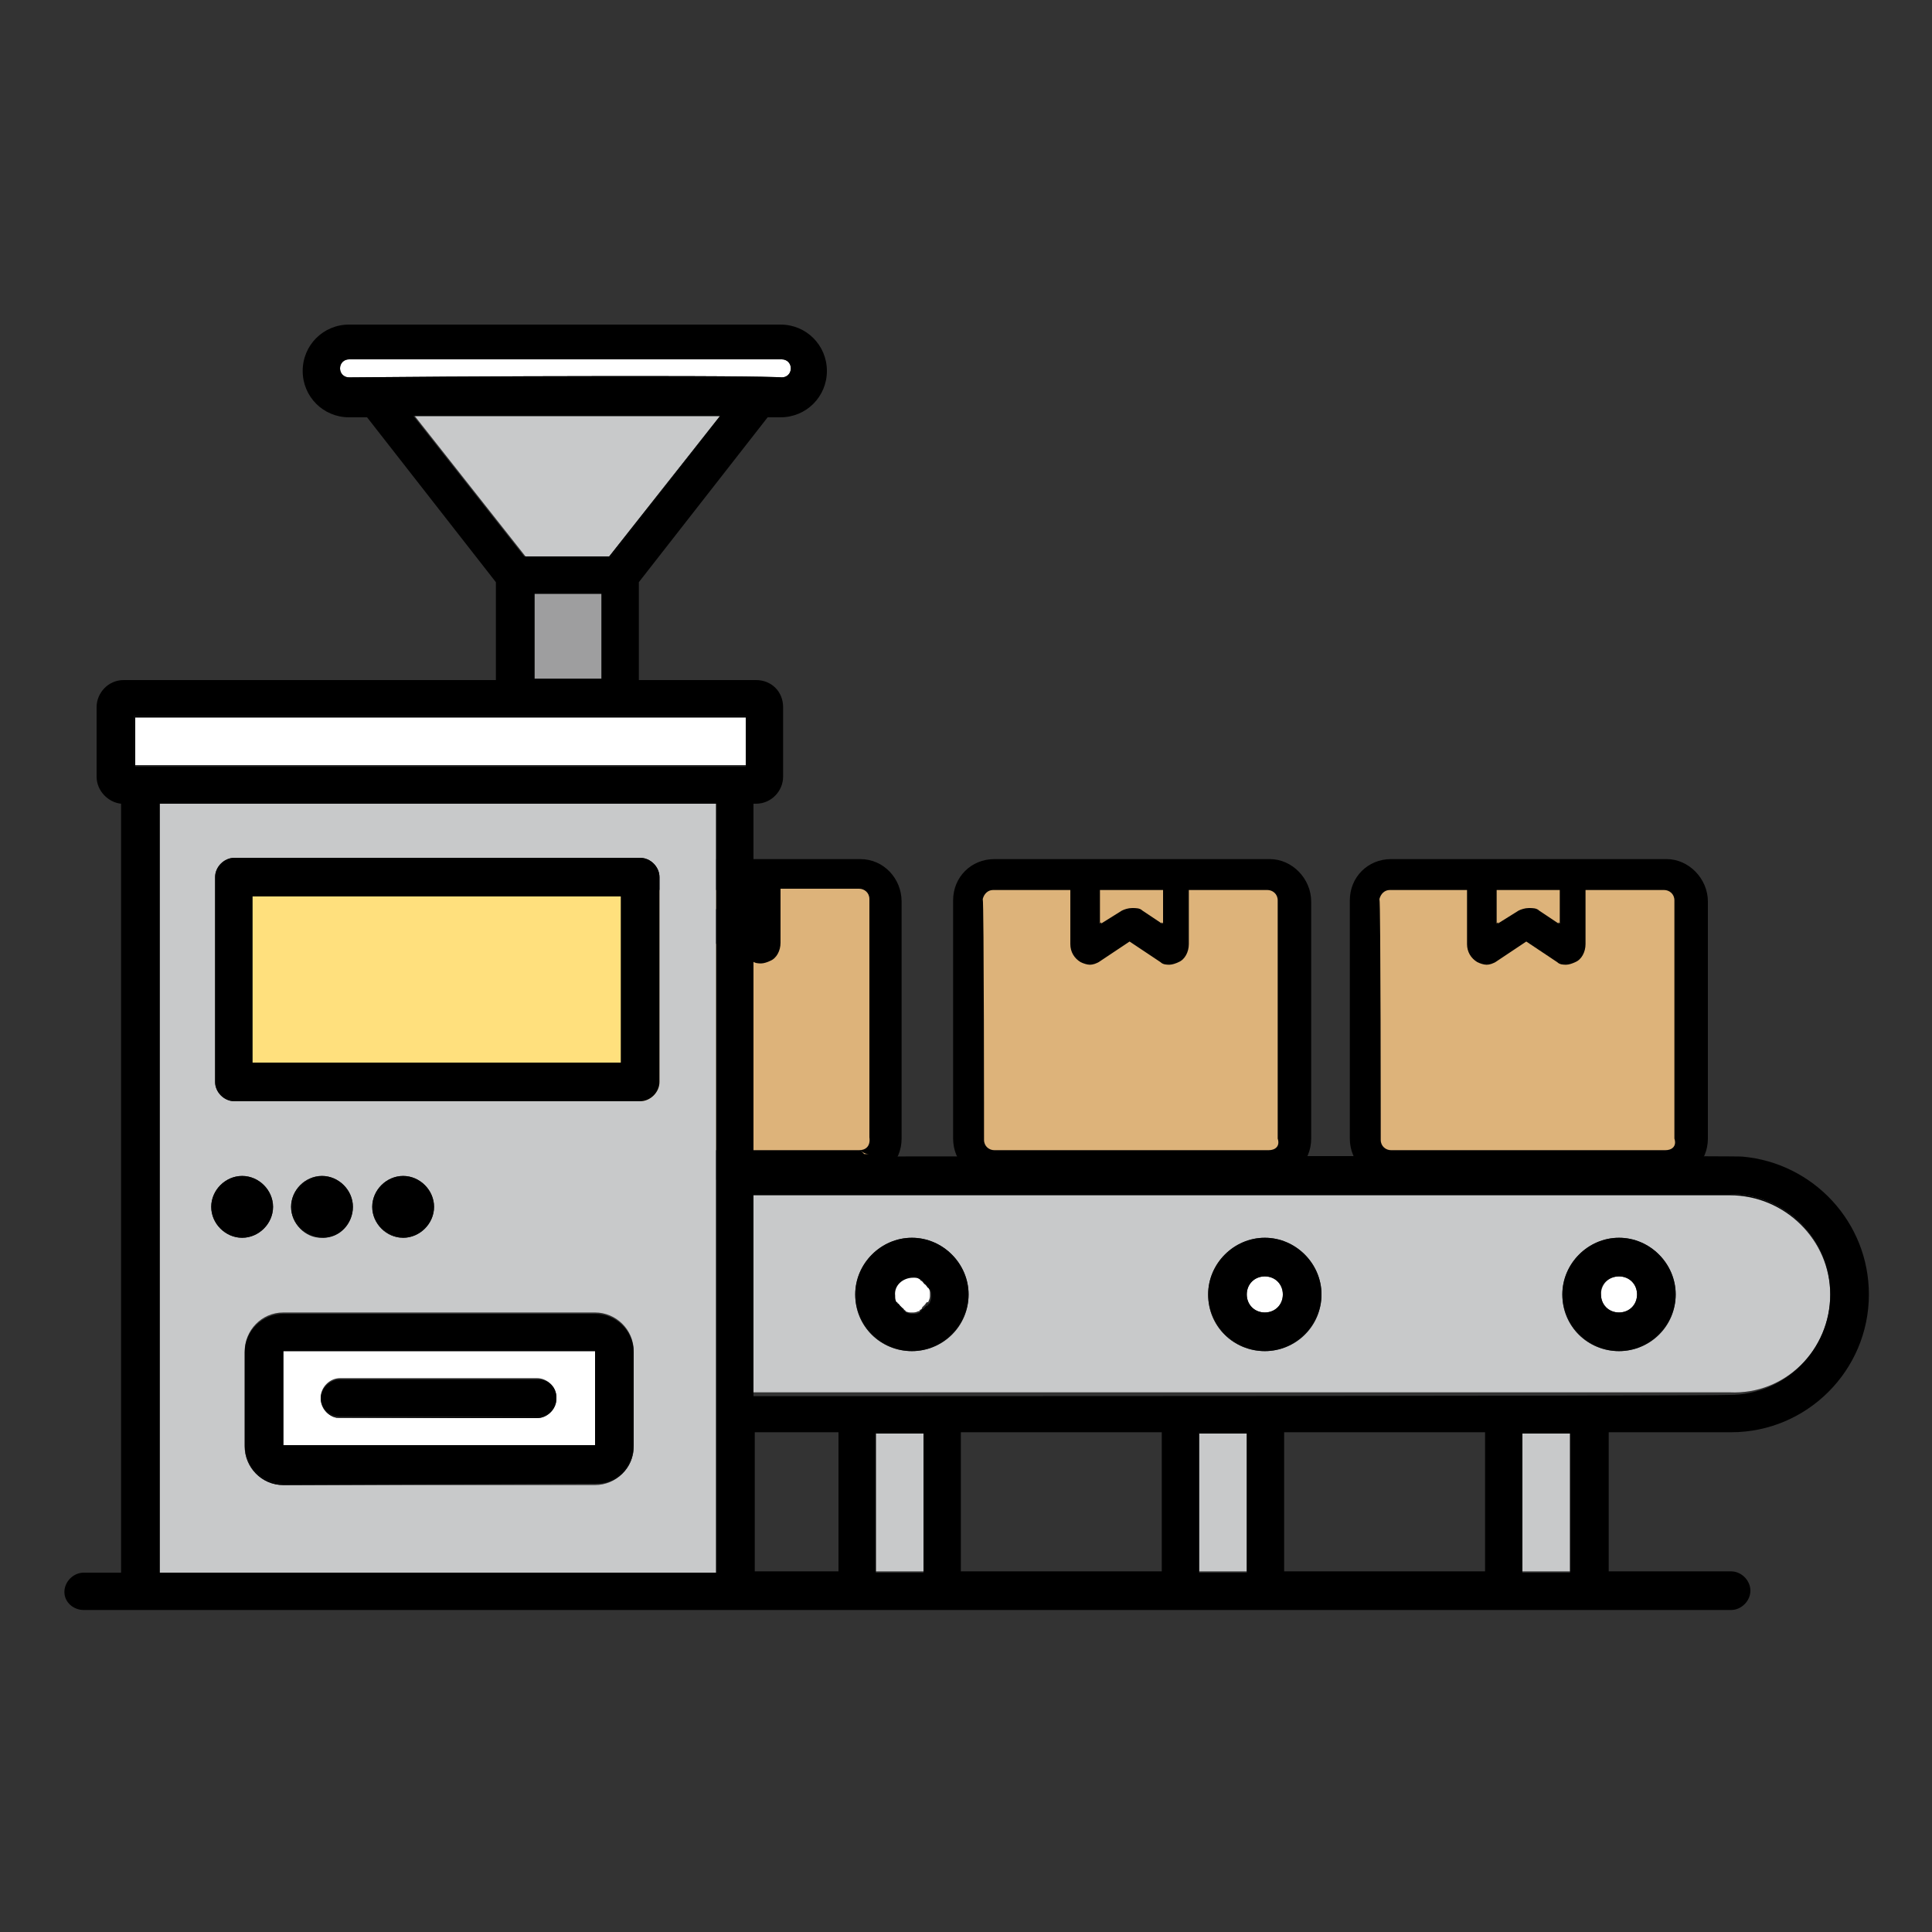 <svg id="e8P1hVAKlJY1" xmlns="http://www.w3.org/2000/svg" xmlns:xlink="http://www.w3.org/1999/xlink" viewBox="0 0 150 150" shape-rendering="geometricPrecision" text-rendering="geometricPrecision"><rect x="0" y="0" width="150" height="150" fill="#333333" stroke="none"/><style><![CDATA[#e8P1hVAKlJY3 {animation-name: e8P1hVAKlJY3__tt, e8P1hVAKlJY3_c_o;animation-duration: 3000ms;animation-fill-mode: forwards;animation-timing-function: linear;animation-direction: normal;animation-iteration-count: infinite;}@keyframes e8P1hVAKlJY3__tt { 0% {transform: translate(118.7px,79.15px) translate(-118.7px,-79.15px)} 13.333% {transform: translate(118.7px,79.15px) translate(-108px,-79.15px)} 100% {transform: translate(118.7px,79.15px) translate(-108px,-79.15px)}}@keyframes e8P1hVAKlJY3_c_o { 0% {opacity: 1} 13.333% {opacity: 0} 100% {opacity: 0}} #e8P1hVAKlJY6 {animation-name: e8P1hVAKlJY6__tt, e8P1hVAKlJY6_c_o;animation-duration: 3000ms;animation-fill-mode: forwards;animation-timing-function: linear;animation-direction: normal;animation-iteration-count: infinite;}@keyframes e8P1hVAKlJY6__tt { 0% {transform: translate(87.9px,79.15px) translate(-87.9px,-79.15px)} 36.667% {transform: translate(87.9px,79.15px) translate(-43px,-79.15px)} 100% {transform: translate(87.9px,79.15px) translate(-43px,-79.15px)}}@keyframes e8P1hVAKlJY6_c_o { 0% {opacity: 1} 26.667% {opacity: 1} 40% {opacity: 0} 100% {opacity: 0}} #e8P1hVAKlJY9 {animation-name: e8P1hVAKlJY9__tt, e8P1hVAKlJY9_c_o;animation-duration: 3000ms;animation-fill-mode: forwards;animation-timing-function: linear;animation-direction: normal;animation-iteration-count: infinite;}@keyframes e8P1hVAKlJY9__tt { 0% {transform: translate(74px,79.15px) translate(-75px,-79.15px)} 66.667% {transform: translate(74px,79.15px) translate(4px,-79.15px)} 100% {transform: translate(74px,79.15px) translate(4px,-79.15px)}}@keyframes e8P1hVAKlJY9_c_o { 0% {opacity: 1} 46.667% {opacity: 1} 60% {opacity: 0} 100% {opacity: 0}} #e8P1hVAKlJY101 {animation: e8P1hVAKlJY101_c_o 3000ms linear infinite normal forwards}@keyframes e8P1hVAKlJY101_c_o { 0% {opacity: 0} 16.667% {opacity: 1} 33.333% {opacity: 0} 50% {opacity: 1} 66.667% {opacity: 0} 83.333% {opacity: 1} 100% {opacity: 0}}]]></style><g id="e8P1hVAKlJY2"><g id="e8P1hVAKlJY3" transform="translate(118.7,79.15) translate(-118.7,-79.15)"><path id="e8P1hVAKlJY4" d="M129.7,89.7C130.1,89.7,130.5,89.4,130.5,88.9L130.5,69.5C130.5,69.1,130.2,68.7,129.7,68.7L107.6,68.7C107.1,68.7,106.8,69.1,106.8,69.5L106.8,88.8C106.7,89.1,106.9,89.4,107.2,89.6C107.3,89.6,107.4,89.7,107.5,89.7L129.7,89.7Z" fill="rgb(221,179,122)" stroke="none" stroke-width="1"/><path id="e8P1hVAKlJY5" d="M129.4,66.7C121.5,66.7,115.2,66.7,108,66.7C106.2,66.7,104.8,68.1,104.8,69.9L104.8,69.9L104.8,88.4L104.8,88.4C104.8,90.2,106.2,91.6,108,91.6C115.4,91.6,121.9,91.6,129.4,91.6C131.2,91.6,132.6,90.2,132.6,88.4L132.6,88.4L132.6,70L132.6,70C132.6,68.2,131.1,66.7,129.4,66.7ZM116.2,69.1L116.2,69.1L121,69.1L121.1,69.1L121.1,71.7L121,71.6L121,71.7L119.5,70.7C119.3,70.5,119,70.5,118.7,70.5C118.4,70.5,118.1,70.6,117.9,70.7L116.3,71.7L116.3,71.6L116.2,71.7L116.2,69.1ZM129.3,89.3L108.1,89.3L108,89.3C107.6,89.3,107.2,89,107.2,88.5C107.2,88.5,107.2,69.9,107.1,69.8C107.2,69.4,107.5,69.1,107.9,69.1L108,69.1L113.8,69.1L113.9,69.1L113.9,73.3C113.9,73.9,114.2,74.4,114.7,74.7C114.9,74.8,115.2,74.9,115.4,74.9C115.7,74.9,115.9,74.8,116.1,74.7L118.5,73.1L118.5,73.1L118.5,73.1L120.9,74.7C121.1,74.9,121.4,74.9,121.6,74.9C121.8,74.9,122.1,74.8,122.3,74.7C122.8,74.5,123.1,73.9,123.1,73.3L123.1,69.1L123.2,69.1L129,69.1L129.2,69.1C129.6,69.1,130,69.4,130,69.9L130,69.9L130,88.4C130.2,89,129.8,89.3,129.3,89.3L129.3,89.3Z" fill="rgb(0,0,0)" stroke="none" stroke-width="1"/></g><g id="e8P1hVAKlJY6" transform="translate(87.9,79.15) translate(-87.9,-79.15)"><path id="e8P1hVAKlJY7" d="M98.9,89.7C99.3,89.7,99.7,89.4,99.7,88.9L99.7,69.5C99.7,69.1,99.4,68.7,98.9,68.7L76.8,68.7C76.3,68.7,76,69.1,76,69.5L76,88.8C75.9,89.1,76.1,89.4,76.4,89.6C76.5,89.6,76.6,89.7,76.7,89.7L98.9,89.7Z" fill="rgb(221,179,122)" stroke="none" stroke-width="1"/><path id="e8P1hVAKlJY8" d="M98.6,66.7C90.7,66.7,84.4,66.7,77.2,66.7C75.4,66.7,74,68.1,74,69.9L74,69.9L74,88.4L74,88.4C74,90.2,75.4,91.6,77.2,91.6C84.6,91.6,91.1,91.6,98.6,91.6C100.4,91.6,101.8,90.2,101.8,88.4L101.8,88.4L101.8,70L101.8,70C101.8,68.2,100.3,66.7,98.6,66.7ZM85.4,69.1L85.4,69.1L90.2,69.1L90.3,69.1L90.3,71.7L90.2,71.6L90.2,71.7L88.7,70.7C88.5,70.5,88.2,70.5,87.9,70.5C87.6,70.5,87.3,70.6,87.1,70.7L85.5,71.7L85.5,71.6L85.4,71.7L85.4,69.1ZM98.5,89.3L77.3,89.3L77.2,89.3C76.8,89.3,76.4,89,76.4,88.5C76.4,88.5,76.4,69.9,76.3,69.8C76.4,69.4,76.7,69.1,77.1,69.1L77.2,69.1L83,69.1L83.1,69.1L83.1,73.3C83.1,73.9,83.4,74.4,83.9,74.7C84.1,74.8,84.4,74.9,84.6,74.9C84.9,74.9,85.1,74.8,85.3,74.7L87.7,73.1L87.7,73.1L87.7,73.1L90.1,74.7C90.3,74.9,90.6,74.9,90.8,74.9C91,74.9,91.3,74.8,91.5,74.7C92,74.5,92.3,73.9,92.3,73.3L92.3,69.1L92.4,69.1L98.2,69.1L98.4,69.1C98.8,69.1,99.2,69.4,99.2,69.9L99.2,69.9L99.2,88.4C99.4,89,99,89.3,98.5,89.3L98.5,89.3Z" fill="rgb(0,0,0)" stroke="none" stroke-width="1"/></g><g id="e8P1hVAKlJY9" transform="translate(74,79.15) translate(-75,-79.15)"><path id="e8P1hVAKlJY10" d="M68.1,89.7C68.5,89.7,68.9,89.4,68.9,88.9L68.9,69.5C68.9,69.1,68.6,68.7,68.1,68.7L46,68.7C45.5,68.7,45.2,69.1,45.2,69.5L45.2,88.8C45.1,89.1,45.3,89.4,45.6,89.6C45.7,89.6,45.8,89.7,45.9,89.7L68.1,89.7Z" fill="rgb(221,179,122)" stroke="none" stroke-width="1"/><path id="e8P1hVAKlJY11" d="M67.8,66.7C59.9,66.7,53.6,66.7,46.4,66.7C44.6,66.7,43.2,68.1,43.2,69.9L43.2,69.9L43.2,88.4L43.2,88.4C43.2,90.2,44.6,91.6,46.4,91.6C53.8,91.6,60.3,91.6,67.8,91.6C69.6,91.6,71,90.2,71,88.4L71,88.4L71,70L71,70C71,68.2,69.6,66.7,67.8,66.7ZM54.6,69.1L54.6,69.1L59.4,69.1L59.5,69.1L59.5,71.7L59.4,71.6L59.4,71.7L57.9,70.7C57.7,70.5,57.4,70.5,57.1,70.5C56.8,70.5,56.5,70.6,56.3,70.7L54.7,71.7L54.7,71.6L54.6,71.7L54.6,69.1ZM67.7,89.3L46.5,89.3L46.4,89.3C46,89.3,45.6,89,45.6,88.5C45.6,88.5,45.6,69.9,45.5,69.8C45.6,69.4,45.9,69.1,46.3,69.1L46.4,69.1L52.2,69.1L52.3,69.1L52.3,73.3C52.3,73.9,52.6,74.4,53.1,74.7C53.3,74.8,53.6,74.9,53.8,74.9C54.1,74.9,54.3,74.8,54.5,74.7L57,73L57,73L57,73L59.4,74.6C59.6,74.8,59.9,74.8,60.1,74.8C60.3,74.8,60.6,74.7,60.8,74.6C61.3,74.4,61.6,73.8,61.6,73.2L61.6,69L61.7,69L67.5,69L67.7,69C68.1,69,68.5,69.3,68.5,69.8L68.5,69.8L68.5,88.3C68.6,89,68.2,89.3,67.7,89.3L67.7,89.3Z" fill="rgb(0,0,0)" stroke="none" stroke-width="1"/></g></g><g id="e8P1hVAKlJY12"><rect id="e8P1hVAKlJY13" width="6.5" height="10.8" rx="0" ry="0" transform="matrix(1 0 0 1 58.6 111.2)" fill="none" stroke="none" stroke-width="1"/><path id="e8P1hVAKlJY14" d="M11.5,59.4C11.4,59.4,11.4,59.4,11.5,59.4L11.3,59.4C11.2,59.4,11.2,59.4,11.2,59.4L11.1,59.4L11,59.4C10.9,59.4,10.9,59.4,10.9,59.4L10.8,59.4L10.5,59.4L10.5,59.5L10.8,59.5C10.8,59.5,10.8,59.5,10.9,59.5C11,59.5,11.2,59.5,11.5,59.4C14,59.5,23.8,59.5,57.9,59.5L57.9,59.4C23.7,59.4,13.9,59.4,11.5,59.4C11.5,59.4,11.4,59.4,11.5,59.4Z" fill="none" stroke="none" stroke-width="1"/><path id="e8P1hVAKlJY15" d="M72,99.9C72,99.9,72,100,72.1,100C72.1,100,72.1,99.9,72,99.9Z" fill="none" stroke="none" stroke-width="1"/><path id="e8P1hVAKlJY16" d="M70.8,99.1C70,99.1,69.3,99.7,69.4,100.5C69.4,99.7,70,99.1,70.8,99.1Z" fill="none" stroke="none" stroke-width="1"/><path id="e8P1hVAKlJY17" d="M69.7,101.4C69.8,101.5,69.8,101.5,69.9,101.6C69.8,101.5,69.8,101.5,69.7,101.4Z" fill="none" stroke="none" stroke-width="1"/><rect id="e8P1hVAKlJY18" width="3.7" height="0.1" rx="0" ry="0" transform="matrix(1 0 0 1 68 122)" fill="none" stroke="none" stroke-width="1"/><path id="e8P1hVAKlJY19" d="M71.9,99.6C71.8,99.5,71.8,99.5,71.7,99.4C71.8,99.5,71.8,99.5,71.9,99.6Z" fill="none" stroke="none" stroke-width="1"/><path id="e8P1hVAKlJY20" d="M72.1,101C72.1,101.1,72.1,101.1,72,101.1C72.1,101.1,72.1,101,72.1,101Z" fill="none" stroke="none" stroke-width="1"/><rect id="e8P1hVAKlJY21" width="15.6" height="10.8" rx="0" ry="0" transform="matrix(1 0 0 1 74.6 111.2)" fill="none" stroke="none" stroke-width="1"/><rect id="e8P1hVAKlJY22" width="3.7" height="0.1" rx="0" ry="0" transform="matrix(1 0 0 1 118.2 122)" fill="none" stroke="none" stroke-width="1"/><path id="e8P1hVAKlJY23" d="M70.3,101.8C70.2,101.8,70.2,101.8,70.2,101.7C70.2,101.8,70.3,101.8,70.3,101.8Z" fill="none" stroke="none" stroke-width="1"/><path id="e8P1hVAKlJY24" d="M69.6,101.1C69.6,101.1,69.6,101,69.5,101C69.5,101,69.5,101.1,69.6,101.1Z" fill="none" stroke="none" stroke-width="1"/><path id="e8P1hVAKlJY25" d="M70.8,104.9C73.2,104.9,75.2,103,75.2,100.5C75.2,102.9,73.2,104.9,70.8,104.9Z" fill="none" stroke="none" stroke-width="1"/><path id="e8P1hVAKlJY26" d="M71.3,99.2C71.4,99.2,71.4,99.2,71.4,99.3C71.4,99.2,71.3,99.2,71.3,99.2Z" fill="none" stroke="none" stroke-width="1"/><rect id="e8P1hVAKlJY27" width="15.6" height="10.8" rx="0" ry="0" transform="matrix(1 0 0 1 99.7 111.2)" fill="none" stroke="none" stroke-width="1"/><rect id="e8P1hVAKlJY28" width="3.7" height="0.1" rx="0" ry="0" transform="matrix(1 0 0 1 93.1 122)" fill="none" stroke="none" stroke-width="1"/><path id="e8P1hVAKlJY29" d="M98.2,104.9C100.6,104.9,102.6,103,102.6,100.5C102.6,102.9,100.6,104.9,98.2,104.9Z" fill="none" stroke="none" stroke-width="1"/><path id="e8P1hVAKlJY30" d="M125.7,99.1C124.9,99.1,124.2,99.7,124.3,100.5C124.3,99.7,124.9,99.1,125.7,99.1Z" fill="none" stroke="none" stroke-width="1"/><path id="e8P1hVAKlJY31" d="M27.1,29.3C38,29.2,45.4,29.2,50.4,29.2C45.4,29.2,38,29.2,27.1,29.3Z" fill="none" stroke="none" stroke-width="1"/><path id="e8P1hVAKlJY32" d="M125.7,104.9C128.1,104.9,130.1,103,130.1,100.5C130.1,102.9,128.1,104.9,125.7,104.9Z" fill="none" stroke="none" stroke-width="1"/><path id="e8P1hVAKlJY33" d="M142.1,100.6C142.1,100.6,142.1,100.6,142.1,100.6C142.1,104.8,138.6,108.3,134.3,108.2C132.7,108.2,60.1,108.2,58.5,108.2L58.5,108.4C59.8,108.4,132.7,108.4,134.3,108.4C138.6,108.4,142.1,104.9,142.1,100.6Z" fill="none" stroke="none" stroke-width="1"/><polygon id="e8P1hVAKlJY34" points="40.8,43.2 32.2,32.3 32.1,32.3 40.7,43.2" fill="none" stroke="none" stroke-width="1"/><path id="e8P1hVAKlJY35" d="M26.4,107.1L41.8,107.1C42.6,107.1,43.2,107.8,43.2,108.5C43.2,108.5,43.2,108.5,43.2,108.5C43.2,107.7,42.5,107,41.7,107L26.4,107.1C25.6,107,24.9,107.7,24.9,108.5C24.9,108.5,24.9,108.5,24.9,108.5C24.9,107.8,25.6,107.1,26.4,107.1Z" fill="none" stroke="none" stroke-width="1"/><path id="e8P1hVAKlJY36" d="M71.7,101.6C71.8,101.5,71.8,101.5,71.9,101.4C71.8,101.5,71.8,101.5,71.7,101.6Z" fill="none" stroke="none" stroke-width="1"/><path id="e8P1hVAKlJY37" d="M46.2,101.9L22,101.9C20.3,101.9,19,103.3,19,104.9L19,105C19,103.3,20.4,102,22,102L46.2,102C47.8,102,49.2,103.3,49.2,105L49.2,104.9C49.2,103.2,47.8,101.9,46.2,101.9Z" fill="none" stroke="none" stroke-width="1"/><path id="e8P1hVAKlJY38" d="M27.4,93.7C27.4,95,26.3,96.1,25.1,96.1C25.1,96.1,25.1,96.1,25.1,96.1C26.4,96.1,27.5,95,27.4,93.7C27.5,92.4,26.4,91.3,25.1,91.3C25.1,91.3,25.1,91.3,25.1,91.3C26.3,91.3,27.4,92.4,27.4,93.7Z" fill="none" stroke="none" stroke-width="1"/><rect id="e8P1hVAKlJY39" width="24.2" height="0" rx="0" ry="0" transform="matrix(1 0 0 1 22 104.9)" fill="none" stroke="none" stroke-width="1"/><path id="e8P1hVAKlJY40" d="M71.4,101.7C71.4,101.7,71.3,101.7,71.3,101.8C71.3,101.8,71.4,101.8,71.4,101.7Z" fill="none" stroke="none" stroke-width="1"/><path id="e8P1hVAKlJY41" d="M125.7,99.1C124.9,99.1,124.3,99.7,124.3,100.5C124.3,101.3,124.9,101.9,125.7,101.9C126.5,101.9,127.1,101.3,127.1,100.5C127.1,99.7,126.5,99.1,125.7,99.1Z" fill="rgb(255,255,255)" stroke="none" stroke-width="1"/><rect id="e8P1hVAKlJY42" width="28.6" height="12.9" rx="0" ry="0" transform="matrix(1 0 0 1 19.6 69.6)" fill="rgb(255,224,125)" stroke="none" stroke-width="1"/><path id="e8P1hVAKlJY43" d="M142.1,100.5C142.1,96.2,138.6,92.7,134.3,92.7L58.5,92.7L58.5,108.1C60.1,108.1,132.7,108.1,134.3,108.1C138.6,108.3,142.1,104.8,142.1,100.5ZM70.8,104.9C68.4,104.9,66.4,103,66.4,100.5C66.4,98.1,68.4,96.1,70.8,96.1C73.2,96.1,75.2,98.1,75.2,100.5C75.2,103,73.2,104.9,70.8,104.9ZM98.2,104.9C95.8,104.9,93.8,103,93.8,100.5C93.8,98.1,95.8,96.1,98.2,96.1C100.6,96.1,102.6,98.1,102.6,100.5C102.6,103,100.6,104.9,98.2,104.9ZM125.7,104.9C123.3,104.9,121.3,103,121.3,100.5C121.3,98.1,123.3,96.1,125.7,96.1C128.1,96.1,130.1,98.1,130.1,100.5C130.1,103,128.1,104.9,125.7,104.9Z" fill="rgb(200,201,202)" stroke="none" stroke-width="1"/><path id="e8P1hVAKlJY44" d="M22,112.2L46.2,112.2L46.2,104.9L22,104.9L22,112.2ZM24.9,108.5C24.9,107.7,25.6,107,26.4,107L41.7,107C42.5,107,43.2,107.7,43.2,108.5C43.2,108.5,43.2,108.5,43.2,108.5C43.2,108.5,43.2,108.5,43.2,108.6C43.2,109.4,42.5,110.1,41.7,110.1L26.4,110.1C25.6,110.1,24.9,109.4,24.9,108.5C24.9,108.6,24.9,108.6,24.9,108.5C24.9,108.5,24.9,108.5,24.9,108.5Z" fill="rgb(255,255,255)" stroke="none" stroke-width="1"/><rect id="e8P1hVAKlJY45" width="5.2" height="6.6" rx="0" ry="0" transform="matrix(1 0 0 1 41.5 46.1)" fill="rgb(158,158,159)" stroke="none" stroke-width="1"/><polygon id="e8P1hVAKlJY46" points="47.3,43.2 55.9,32.3 32.2,32.3 40.8,43.2" fill="rgb(200,201,202)" stroke="none" stroke-width="1"/><path id="e8P1hVAKlJY47" d="M50.4,29.2C59.2,29.2,60.6,29.3,60.7,29.3C61.1,29.3,61.4,29,61.4,28.6C61.4,28.2,61.1,27.9,60.7,27.9L27.1,27.9C26.7,27.9,26.4,28.2,26.4,28.6C26.4,29,26.7,29.3,27.1,29.3C38,29.2,45.4,29.2,50.4,29.2Z" fill="rgb(255,255,255)" stroke="none" stroke-width="1"/><path id="e8P1hVAKlJY48" d="M72.1,101C72.2,100.8,72.2,100.7,72.2,100.5C72.2,100.3,72.2,100.2,72.1,100C72.1,99.9,72.1,99.9,72,99.9C72,99.8,71.9,99.7,71.8,99.7C71.7,99.6,71.7,99.6,71.6,99.5C71.5,99.4,71.4,99.4,71.4,99.3C71.4,99.3,71.3,99.3,71.3,99.2C71.1,99.1,71,99.1,70.8,99.1C70,99.1,69.4,99.7,69.4,100.5C69.4,100.7,69.4,100.8,69.5,101C69.5,101,69.5,101.1,69.6,101.1C69.6,101.2,69.7,101.3,69.8,101.3C69.9,101.4,69.9,101.4,70,101.5C70.1,101.6,70.2,101.6,70.2,101.7C70.2,101.7,70.3,101.7,70.3,101.8C70.5,101.9,70.6,101.9,70.8,101.9C71,101.9,71.1,101.9,71.3,101.8C71.4,101.8,71.4,101.8,71.4,101.7C71.5,101.7,71.6,101.6,71.6,101.5C71.7,101.4,71.7,101.4,71.8,101.3C71.9,101.2,71.9,101.1,72,101.1C72.1,101.1,72.1,101,72.1,101Z" fill="rgb(255,255,255)" stroke="none" stroke-width="1"/><path id="e8P1hVAKlJY49" d="M98.2,99.1C97.4,99.1,96.8,99.7,96.8,100.5C96.8,101.3,97.4,101.9,98.2,101.9C99,101.9,99.6,101.3,99.6,100.5C99.6,99.7,99,99.1,98.2,99.1Z" fill="rgb(255,255,255)" stroke="none" stroke-width="1"/><rect id="e8P1hVAKlJY50" width="3.7" height="10.7" rx="0" ry="0" transform="matrix(1 0 0 1 118.2 111.3)" fill="rgb(200,201,202)" stroke="none" stroke-width="1"/><rect id="e8P1hVAKlJY51" width="3.7" height="10.7" rx="0" ry="0" transform="matrix(1 0 0 1 68 111.3)" fill="rgb(200,201,202)" stroke="none" stroke-width="1"/><path id="e8P1hVAKlJY52" d="M12.4,122.1L55.6,122.1L55.6,62.4L12.4,62.4L12.4,122.1ZM49.2,105L49.2,112.2L49.2,112.3C49.2,114,47.8,115.3,46.2,115.3L22,115.3C20.3,115.3,19,113.9,19,112.3L19,112.2L19,105L19,104.9C19,103.3,20.3,101.9,22,101.9L46.2,101.9C47.8,101.9,49.2,103.2,49.2,104.9L49.2,105ZM22.6,93.7C22.6,92.4,23.7,91.3,25,91.3C25,91.3,25,91.3,25,91.3C25,91.3,25,91.3,25,91.3C26.3,91.3,27.4,92.4,27.4,93.7C27.4,95,26.3,96.1,25,96.1C25,96.1,25,96.1,25,96.1C25,96.1,25,96.1,24.9,96.1C23.7,96.1,22.6,95,22.6,93.7ZM28.9,93.7C28.9,92.4,30,91.3,31.3,91.3C32.6,91.3,33.7,92.4,33.7,93.7C33.7,95,32.6,96.1,31.3,96.1C30,96.1,28.9,95,28.9,93.7ZM16.7,68.1C16.7,67.3,17.4,66.6,18.2,66.6L49.7,66.6C50.5,66.6,51.2,67.3,51.2,68.1L51.2,84C51.2,84.8,50.5,85.5,49.7,85.5L18.2,85.5C17.4,85.5,16.7,84.8,16.7,84L16.7,68.1ZM18.8,91.3C20.1,91.3,21.2,92.4,21.2,93.7C21.2,95,20.1,96.1,18.8,96.1C17.5,96.1,16.4,95,16.4,93.7C16.4,92.4,17.5,91.3,18.8,91.3Z" fill="rgb(200,201,202)" stroke="none" stroke-width="1"/><rect id="e8P1hVAKlJY53" width="3.7" height="10.7" rx="0" ry="0" transform="matrix(1 0 0 1 93.1 111.3)" fill="rgb(200,201,202)" stroke="none" stroke-width="1"/><path id="e8P1hVAKlJY54" d="M10.5,59.4L10.8,59.4L10.9,59.4C10.9,59.4,10.9,59.4,11,59.4L11.1,59.4L11.2,59.4C11.2,59.4,11.2,59.4,11.3,59.4L11.4,59.4C11.4,59.4,11.4,59.4,11.5,59.4C11.5,59.4,11.5,59.4,11.5,59.4C13.9,59.4,23.7,59.4,57.9,59.4L57.9,55.7L10.5,55.7L10.5,59.4Z" fill="rgb(255,255,255)" stroke="none" stroke-width="1"/><path id="e8P1hVAKlJY55" d="M60.7,29.3C60.7,29.3,60.7,29.3,60.7,29.3C60.7,29.3,60.8,29.3,60.7,29.3Z" fill="rgb(0,0,0)" stroke="none" stroke-width="1"/><path id="e8P1hVAKlJY56" d="M134.4,111.2C140.3,111.2,145.1,106.4,145.1,100.5C145.1,94.9,140.8,90.3,135.3,89.8C135.3,89.7,58.5,89.8,58.5,89.8L58.5,62.4L58.7,62.4C59.9,62.4,60.8,61.4,60.8,60.3L60.8,54.9C60.8,53.7,59.9,52.8,58.7,52.8L49.6,52.8L49.6,45.2L59.6,32.4L60.6,32.4C62.6,32.4,64.2,30.8,64.2,28.8C64.2,26.8,62.6,25.2,60.6,25.2L27.1,25.2C25.1,25.2,23.5,26.8,23.5,28.8C23.5,30.8,25.1,32.4,27.1,32.4L28.5,32.4L38.5,45.2L38.5,52.8L9.6,52.8C8.4,52.8,7.5,53.8,7.5,54.9L7.5,60.3C7.5,61.4,8.4,62.3,9.4,62.4L9.4,122.1L6.5,122.1C5.7,122.1,5,122.8,5,123.6C5,124.4,5.7,125,6.5,125L134.4,125C135.2,125,135.9,124.3,135.9,123.5C135.9,122.7,135.2,122,134.4,122L124.9,122L124.9,111.2L134.4,111.2ZM27.1,29.3C26.7,29.3,26.4,29,26.4,28.6C26.4,28.2,26.7,27.9,27.1,27.9L60.7,27.9C61.1,27.9,61.4,28.2,61.4,28.6C61.4,29,61.1,29.3,60.7,29.3C60.7,29.3,60.7,29.3,60.7,29.3C60.8,29.3,59.8,29.2,50.4,29.2C45.4,29.2,38,29.2,27.1,29.3ZM32.1,32.3C32.1,32.3,32.2,32.3,32.1,32.3L55.9,32.3L47.4,43.2L47.3,43.2L40.8,43.2L40.7,43.2L32.1,32.3ZM46.7,46.1L46.7,52.7L41.5,52.7L41.5,46.1L46.7,46.1ZM55.6,122.1L12.4,122.1L12.4,62.4L55.6,62.4L55.6,122.1ZM57.9,55.7L57.9,59.4L57.9,59.5C23.8,59.5,14,59.5,11.5,59.5C11.1,59.5,10.9,59.5,10.9,59.5C10.9,59.5,10.8,59.5,10.8,59.5L10.5,59.5L10.5,59.4L10.4,59.4L10.4,55.7L10.4,55.6L57.9,55.6L57.9,55.7ZM65.1,122L58.6,122L58.6,111.2L65.1,111.2L65.1,122ZM71.7,111.3L71.7,122L71.7,122.1L68,122.1L68,122L68,111.3L68,111.2L71.7,111.3L71.7,111.3ZM90.2,122L74.6,122L74.6,111.2L90.2,111.2L90.2,122ZM96.8,111.3L96.8,122L96.8,122.1L93.1,122.1L93.1,122L93.1,111.3L93.1,111.2L96.8,111.3L96.8,111.3ZM115.3,122L99.7,122L99.7,111.2L115.3,111.2L115.3,122ZM121.9,111.3L121.9,122L121.9,122.1L118.2,122.1L118.2,122L118.2,111.3L118.2,111.2L121.9,111.3L121.9,111.3ZM58.5,108.4C58.5,108.4,58.5,108.4,58.5,108.4C58.5,108.4,58.5,108.4,58.5,108.4L58.5,108.2L58.5,92.8L58.5,92.7L134.3,92.7C138.6,92.7,142.1,96.2,142.1,100.5C142.1,100.5,142.1,100.5,142.1,100.5C142.1,100.5,142.1,100.5,142.1,100.5C142.1,104.8,138.6,108.3,134.3,108.3C132.7,108.4,59.8,108.4,58.5,108.4Z" fill="rgb(0,0,0)" stroke="none" stroke-width="1"/><path id="e8P1hVAKlJY57" d="M142.1,100.5C142.1,100.5,142.1,100.5,142.1,100.5C142.1,96.2,138.6,92.7,134.3,92.7L58.5,92.7L58.5,92.8L134.3,92.8C138.6,92.8,142.1,96.3,142.1,100.5Z" fill="rgb(0,0,0)" stroke="none" stroke-width="1"/><polygon id="e8P1hVAKlJY58" points="47.4,43.2 55.9,32.3 47.3,43.2" fill="rgb(0,0,0)" stroke="none" stroke-width="1"/><path id="e8P1hVAKlJY59" d="M50.4,29.2C59.8,29.2,60.8,29.3,60.7,29.3C60.7,29.3,60.7,29.3,60.7,29.3C60.6,29.3,59.2,29.2,50.4,29.2Z" fill="rgb(0,0,0)" stroke="none" stroke-width="1"/><rect id="e8P1hVAKlJY60" width="3.7" height="0.1" rx="0" ry="0" transform="matrix(1 0 0 1 118.2 111.2)" fill="rgb(0,0,0)" stroke="none" stroke-width="1"/><rect id="e8P1hVAKlJY61" width="3.7" height="0.1" rx="0" ry="0" transform="matrix(1 0 0 1 68 111.2)" fill="rgb(0,0,0)" stroke="none" stroke-width="1"/><rect id="e8P1hVAKlJY62" width="3.7" height="0.1" rx="0" ry="0" transform="matrix(1 0 0 1 93.1 111.2)" fill="rgb(0,0,0)" stroke="none" stroke-width="1"/><rect id="e8P1hVAKlJY63" width="0.1" height="3.7" rx="0" ry="0" transform="matrix(1 0 0 1 10.4 55.7)" fill="rgb(0,0,0)" stroke="none" stroke-width="1"/><polygon id="e8P1hVAKlJY64" points="10.4,55.7 10.5,55.7 57.9,55.7 57.9,55.6 10.4,55.6" fill="rgb(0,0,0)" stroke="none" stroke-width="1"/><path id="e8P1hVAKlJY65" d="M18.2,85.5L49.7,85.5C50.5,85.5,51.2,84.8,51.2,84L51.2,68.1C51.2,67.3,50.5,66.6,49.7,66.6L18.2,66.6C17.4,66.6,16.7,67.3,16.7,68.1L16.7,84C16.7,84.8,17.4,85.5,18.2,85.5ZM19.6,69.6L48.2,69.6L48.2,82.5L19.6,82.5L19.6,69.6Z" fill="rgb(0,0,0)" stroke="none" stroke-width="1"/><path id="e8P1hVAKlJY66" d="M46.2,102L22,102C20.4,102,19,103.3,19,105L19,112.2C19,113.9,20.4,115.2,22,115.2L46.2,115.2C47.9,115.2,49.2,113.8,49.2,112.2L49.2,105C49.2,103.3,47.8,102,46.2,102ZM46.2,104.9L46.2,112.2L22,112.2L22,104.9L22,104.9L46.2,104.9L46.2,104.9Z" fill="rgb(0,0,0)" stroke="none" stroke-width="1"/><path id="e8P1hVAKlJY67" d="M46.2,115.2L22,115.2C20.4,115.2,19,113.9,19,112.2L19,112.3C19,113.9,20.3,115.3,22,115.3L46.2,115.2C47.8,115.3,49.2,114,49.2,112.3L49.2,112.2C49.2,113.8,47.9,115.2,46.2,115.2Z" fill="rgb(0,0,0)" stroke="none" stroke-width="1"/><path id="e8P1hVAKlJY68" d="M26.4,110L41.8,110C42.6,110,43.2,109.4,43.2,108.5C43.2,107.7,42.6,107.1,41.8,107.1L26.4,107.1C25.6,107.1,24.9,107.8,24.9,108.6C24.9,109.3,25.6,110,26.4,110Z" fill="rgb(0,0,0)" stroke="none" stroke-width="1"/><path id="e8P1hVAKlJY69" d="M26.4,110.1L41.7,110.1C42.5,110.1,43.2,109.4,43.2,108.6C43.2,108.6,43.2,108.6,43.2,108.5C43.2,109.4,42.6,110,41.8,110L26.4,110.1C25.6,110,24.9,109.3,24.9,108.6C24.9,108.6,24.9,108.6,24.9,108.6C24.9,109.4,25.6,110.1,26.4,110.1Z" fill="rgb(0,0,0)" stroke="none" stroke-width="1"/><path id="e8P1hVAKlJY70" d="M70.8,96.1C68.4,96.1,66.4,98.1,66.4,100.5C66.4,102.9,68.4,104.9,70.8,104.9C73.2,104.9,75.2,102.9,75.2,100.5C75.2,98.1,73.2,96.1,70.8,96.1ZM71.7,101.6C71.6,101.7,71.5,101.7,71.5,101.8C71.5,101.8,71.4,101.8,71.4,101.9C71.2,102,71.1,102,70.9,102C70.7,102,70.6,102,70.4,101.9C70.3,101.9,70.3,101.9,70.3,101.8C70.2,101.8,70.1,101.7,70.1,101.6C70,101.5,70,101.5,69.9,101.4C69.8,101.3,69.8,101.2,69.7,101.2C69.7,101.2,69.7,101.1,69.6,101.1C69.5,100.9,69.5,100.8,69.5,100.6C69.4,99.8,70.1,99.2,70.9,99.2C71.1,99.2,71.2,99.2,71.4,99.3C71.5,99.3,71.5,99.3,71.5,99.4C71.6,99.4,71.7,99.5,71.7,99.6C71.8,99.7,71.8,99.7,71.9,99.8C72,99.9,72,100,72.1,100C72.1,100,72.1,100.1,72.2,100.1C72.3,100.3,72.3,100.4,72.3,100.6C72.3,100.8,72.3,100.9,72.2,101.1C72.2,101.2,72.2,101.2,72.1,101.2C72.1,101.3,72,101.4,71.9,101.4C71.8,101.5,71.8,101.5,71.7,101.6Z" fill="rgb(0,0,0)" stroke="none" stroke-width="1"/><path id="e8P1hVAKlJY71" d="M66.4,100.5C66.4,103,68.4,104.9,70.8,104.9C68.4,104.9,66.4,102.9,66.4,100.5Z" fill="rgb(0,0,0)" stroke="none" stroke-width="1"/><path id="e8P1hVAKlJY72" d="M71.9,99.6C72,99.7,72,99.8,72.1,99.8C72,99.8,71.9,99.7,71.9,99.6Z" fill="rgb(0,0,0)" stroke="none" stroke-width="1"/><path id="e8P1hVAKlJY73" d="M72.2,100.5C72.2,100.7,72.2,100.8,72.1,101C72.2,100.8,72.2,100.7,72.2,100.5Z" fill="rgb(0,0,0)" stroke="none" stroke-width="1"/><path id="e8P1hVAKlJY74" d="M71.4,99.3C71.5,99.3,71.6,99.4,71.6,99.5C71.6,99.4,71.5,99.3,71.4,99.3Z" fill="rgb(0,0,0)" stroke="none" stroke-width="1"/><path id="e8P1hVAKlJY75" d="M71.3,101.8C71.1,101.9,71,101.9,70.8,101.9C71,101.9,71.1,101.9,71.3,101.8Z" fill="rgb(0,0,0)" stroke="none" stroke-width="1"/><path id="e8P1hVAKlJY76" d="M72.1,100C72.2,100.2,72.2,100.3,72.2,100.5C72.2,100.3,72.2,100.2,72.1,100Z" fill="rgb(0,0,0)" stroke="none" stroke-width="1"/><path id="e8P1hVAKlJY77" d="M70.8,99.1C71,99.1,71.1,99.1,71.3,99.2C71.1,99.1,71,99.1,70.8,99.1Z" fill="rgb(0,0,0)" stroke="none" stroke-width="1"/><path id="e8P1hVAKlJY78" d="M71.7,101.6C71.6,101.7,71.5,101.7,71.5,101.8C71.5,101.7,71.6,101.6,71.7,101.6Z" fill="rgb(0,0,0)" stroke="none" stroke-width="1"/><path id="e8P1hVAKlJY79" d="M70.2,101.7C70.1,101.7,70,101.6,70,101.5C70,101.6,70.1,101.7,70.2,101.7Z" fill="rgb(0,0,0)" stroke="none" stroke-width="1"/><path id="e8P1hVAKlJY80" d="M70.8,101.9C70.6,101.9,70.5,101.9,70.3,101.8C70.5,101.9,70.6,101.9,70.8,101.9Z" fill="rgb(0,0,0)" stroke="none" stroke-width="1"/><path id="e8P1hVAKlJY81" d="M69.7,101.4C69.6,101.3,69.6,101.2,69.5,101.2C69.6,101.2,69.7,101.3,69.7,101.4Z" fill="rgb(0,0,0)" stroke="none" stroke-width="1"/><path id="e8P1hVAKlJY82" d="M69.5,101C69.4,100.8,69.4,100.7,69.4,100.5C69.4,100.7,69.4,100.8,69.5,101Z" fill="rgb(0,0,0)" stroke="none" stroke-width="1"/><path id="e8P1hVAKlJY83" d="M71.9,101.4C72,101.3,72,101.2,72.1,101.2C72,101.2,71.9,101.3,71.9,101.4Z" fill="rgb(0,0,0)" stroke="none" stroke-width="1"/><path id="e8P1hVAKlJY84" d="M98.2,96.1C95.8,96.1,93.8,98.1,93.8,100.5C93.8,102.9,95.8,104.9,98.2,104.9C100.6,104.9,102.6,102.9,102.6,100.5C102.6,98.1,100.6,96.1,98.2,96.1ZM98.2,101.9C97.4,101.9,96.8,101.3,96.8,100.5C96.8,99.7,97.4,99.1,98.2,99.1C99,99.1,99.6,99.7,99.6,100.5C99.6,101.3,99,101.9,98.2,101.9Z" fill="rgb(0,0,0)" stroke="none" stroke-width="1"/><path id="e8P1hVAKlJY85" d="M93.8,100.5C93.8,103,95.8,104.9,98.2,104.9C95.8,104.9,93.8,102.9,93.8,100.5Z" fill="rgb(0,0,0)" stroke="none" stroke-width="1"/><path id="e8P1hVAKlJY86" d="M125.7,96.1C123.3,96.1,121.3,98.1,121.3,100.5C121.3,102.9,123.3,104.9,125.7,104.9C128.1,104.9,130.1,102.9,130.1,100.5C130.1,98.1,128.1,96.1,125.7,96.1ZM125.7,101.9C124.9,101.9,124.3,101.3,124.3,100.5C124.2,99.7,124.9,99.1,125.7,99.1C126.5,99.1,127.1,99.7,127.1,100.5C127.1,101.3,126.5,101.9,125.7,101.9Z" fill="rgb(0,0,0)" stroke="none" stroke-width="1"/><path id="e8P1hVAKlJY87" d="M121.3,100.5C121.3,103,123.3,104.9,125.7,104.9C123.3,104.9,121.3,102.9,121.3,100.5Z" fill="rgb(0,0,0)" stroke="none" stroke-width="1"/><path id="e8P1hVAKlJY88" d="M18.8,96.1C20.1,96.1,21.2,95,21.2,93.7C21.2,92.4,20.1,91.3,18.8,91.3C17.5,91.3,16.4,92.4,16.4,93.7C16.4,95,17.5,96.1,18.8,96.1Z" fill="rgb(0,0,0)" stroke="none" stroke-width="1"/><path id="e8P1hVAKlJY89" d="M18.8,91.3C17.5,91.3,16.4,92.4,16.4,93.7C16.4,92.4,17.5,91.3,18.8,91.3Z" fill="rgb(0,0,0)" stroke="none" stroke-width="1"/><path id="e8P1hVAKlJY90" d="M18.8,96.1C17.5,96.1,16.4,95,16.4,93.7C16.4,95,17.5,96.1,18.8,96.1Z" fill="rgb(0,0,0)" stroke="none" stroke-width="1"/><path id="e8P1hVAKlJY91" d="M18.8,96.1C20.1,96.1,21.2,95,21.2,93.7C21.2,95,20.1,96.1,18.8,96.1Z" fill="rgb(0,0,0)" stroke="none" stroke-width="1"/><path id="e8P1hVAKlJY92" d="M21.2,93.7C21.2,92.4,20.1,91.3,18.8,91.3C20.1,91.3,21.2,92.4,21.2,93.7Z" fill="rgb(0,0,0)" stroke="none" stroke-width="1"/><path id="e8P1hVAKlJY93" d="M22.7,93.7C22.7,95,23.7,96,25.1,96.1C26.4,96.1,27.4,95,27.4,93.7C27.4,92.4,26.3,91.3,25,91.3C23.8,91.3,22.7,92.4,22.7,93.7Z" fill="rgb(0,0,0)" stroke="none" stroke-width="1"/><path id="e8P1hVAKlJY94" d="M25.1,96.1C23.7,96,22.7,95,22.7,93.7C22.7,92.4,23.8,91.3,25,91.3C25,91.3,25,91.3,25,91.3C23.7,91.3,22.6,92.4,22.6,93.7C22.6,95,23.7,96.1,25.1,96.1C25,96.1,25,96.1,25.1,96.1Z" fill="rgb(0,0,0)" stroke="none" stroke-width="1"/><path id="e8P1hVAKlJY95" d="M31.3,96.1C32.6,96.1,33.7,95,33.7,93.7C33.7,92.4,32.6,91.3,31.3,91.3C30,91.3,28.9,92.4,28.9,93.7C28.9,95,30,96,31.3,96.1Z" fill="rgb(0,0,0)" stroke="none" stroke-width="1"/><path id="e8P1hVAKlJY96" d="M28.9,93.7C28.9,95,30,96.1,31.3,96.1C30,96,28.9,95,28.9,93.7Z" fill="rgb(0,0,0)" stroke="none" stroke-width="1"/><path id="e8P1hVAKlJY97" d="M31.3,91.3C30,91.3,28.9,92.4,28.9,93.7C28.9,92.4,30,91.3,31.3,91.3Z" fill="rgb(0,0,0)" stroke="none" stroke-width="1"/><path id="e8P1hVAKlJY98" d="M31.3,96.1C32.6,96.1,33.7,95,33.7,93.7C33.7,95,32.6,96.1,31.3,96.1Z" fill="rgb(0,0,0)" stroke="none" stroke-width="1"/><path id="e8P1hVAKlJY99" d="M33.7,93.7C33.7,92.4,32.6,91.3,31.3,91.3C32.6,91.3,33.7,92.4,33.7,93.7Z" fill="rgb(0,0,0)" stroke="none" stroke-width="1"/><path id="e8P1hVAKlJY100" d="M66.8,89.3C66.9,89.4,67,89.5,67.1,89.6L67.5,89.6C67.2,89.6,67,89.5,66.8,89.3Z" fill="rgb(221,179,122)" stroke="none" stroke-width="1"/></g><rect id="e8P1hVAKlJY101" width="28.6" height="12.9" rx="0" ry="0" transform="matrix(1 0 0 1 19.6 69.6)" opacity="0" fill="rgb(255,255,255)" stroke="none" stroke-width="1"/></svg>